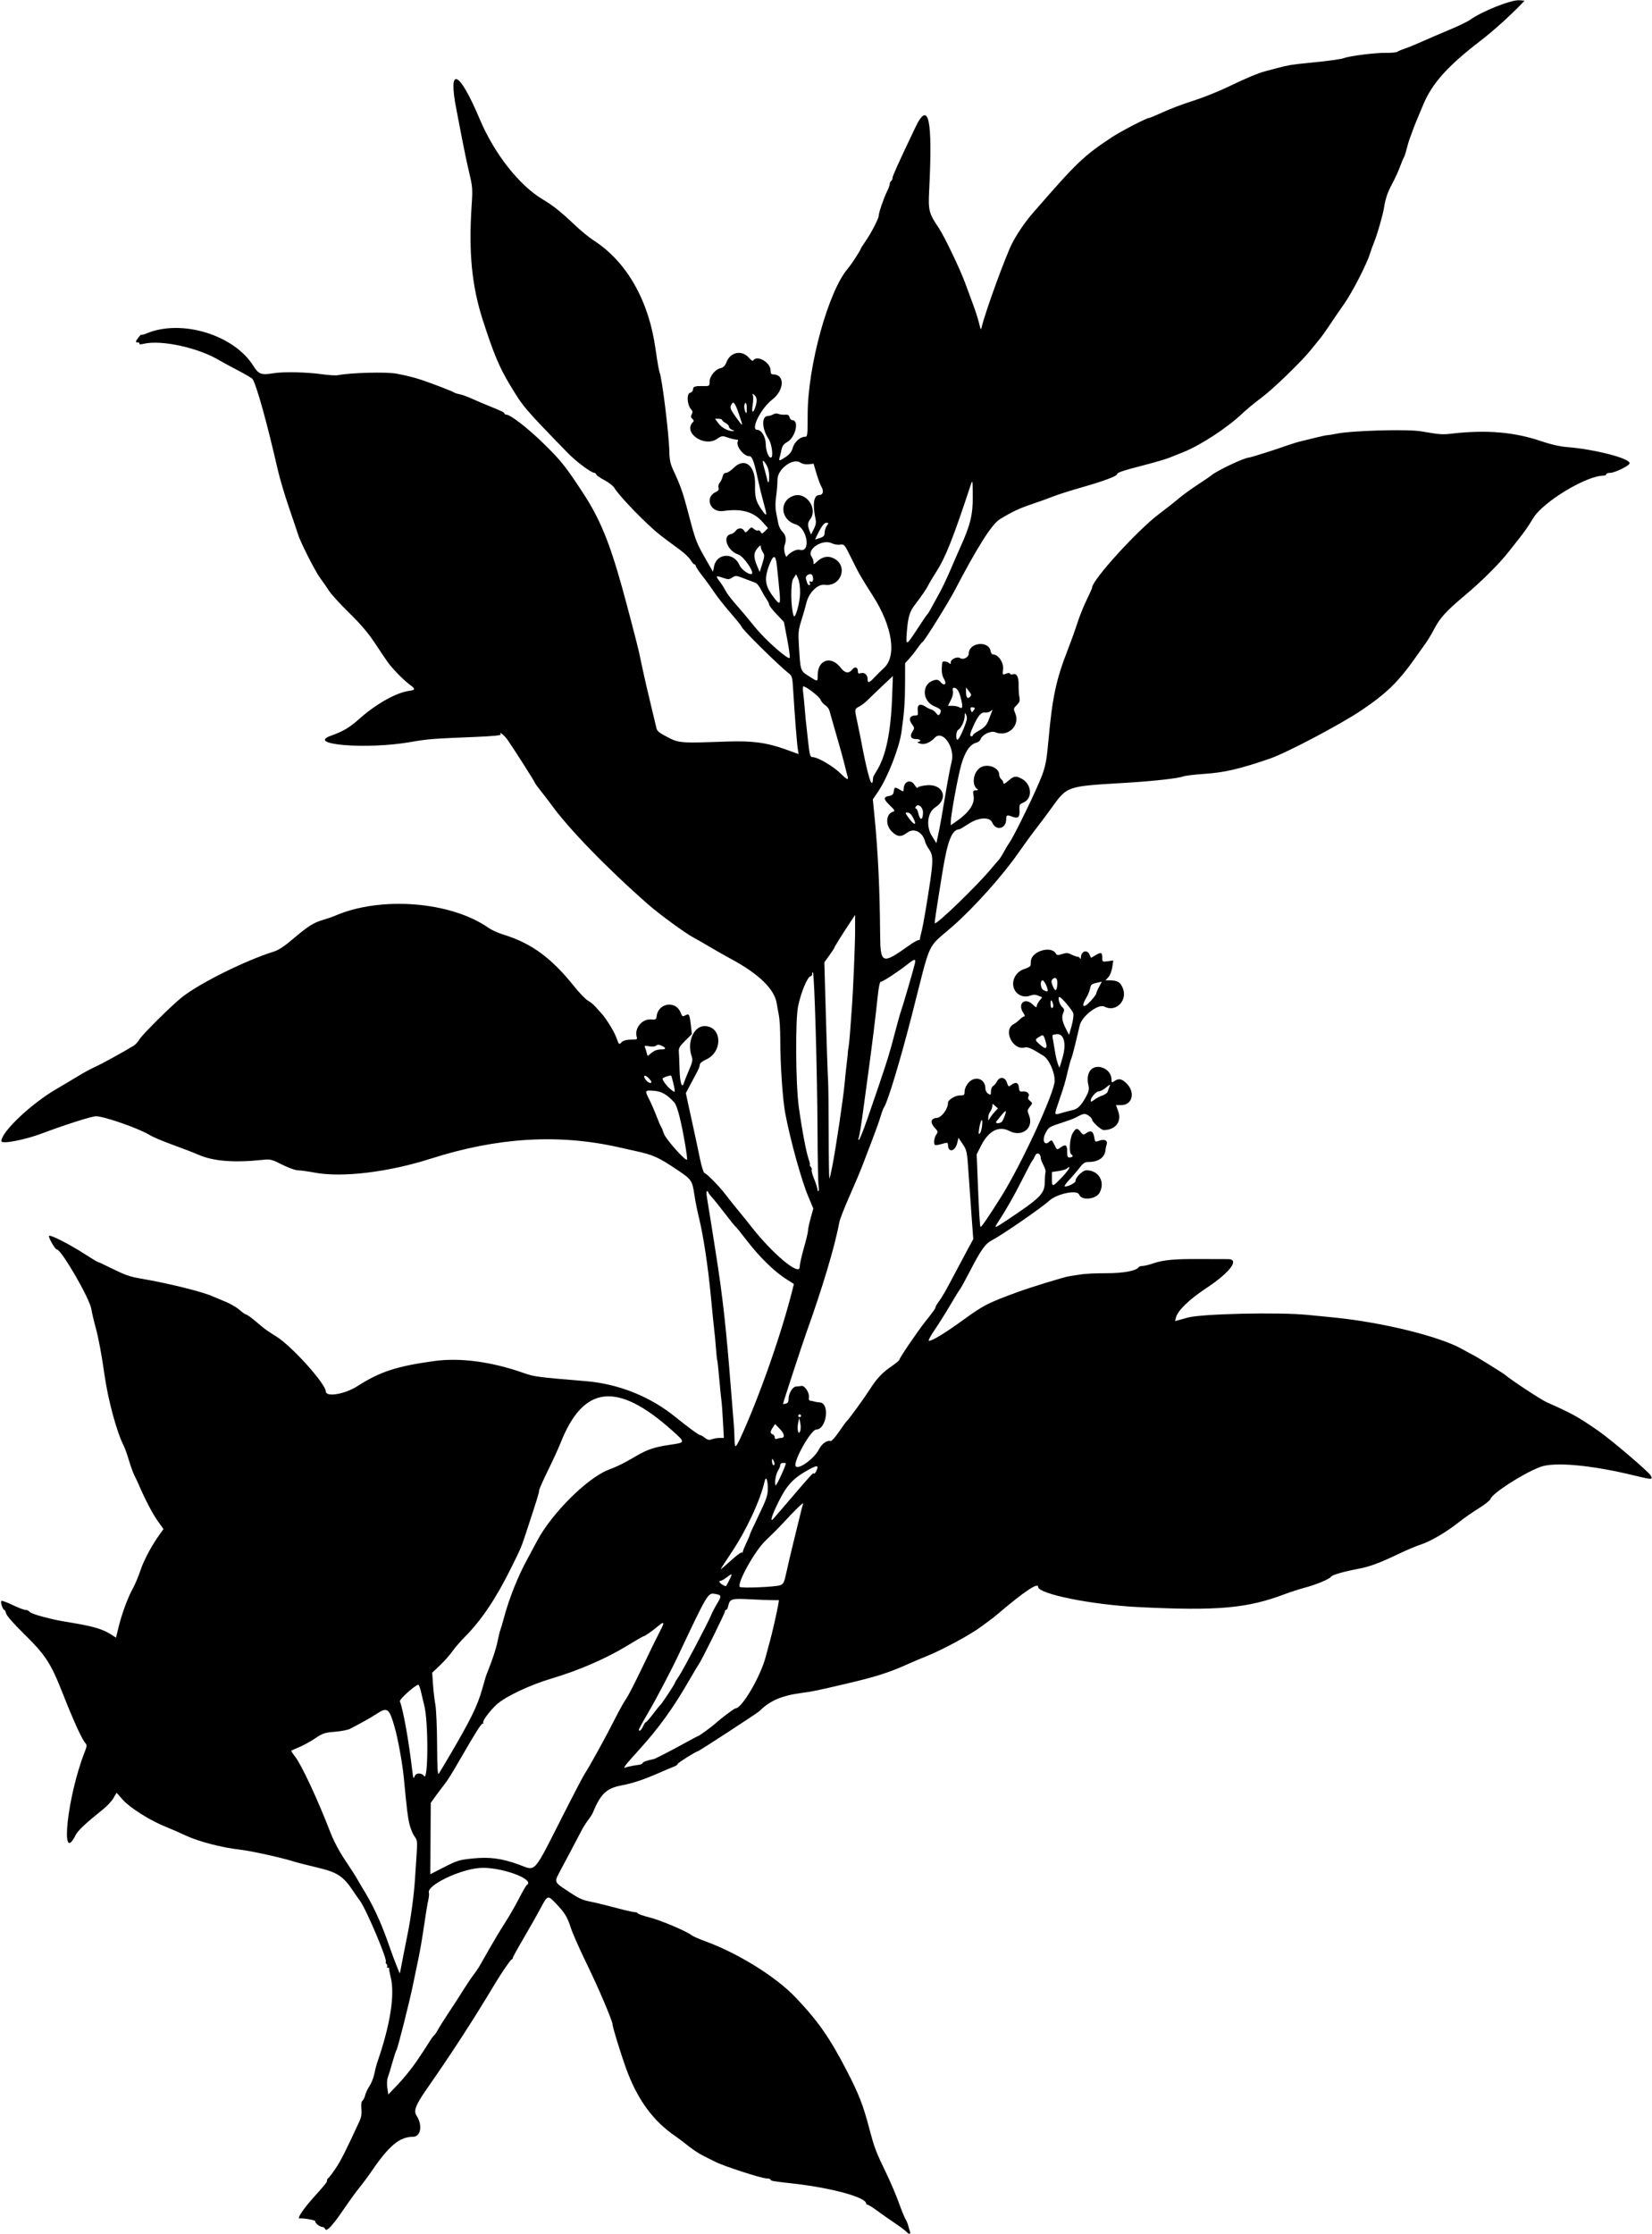 <?xml version="1.0" encoding="UTF-8"?>
<svg version="1.1" viewBox="0 0 1117.5 1510.3" xmlns="http://www.w3.org/2000/svg">
<path d="m613.11 1508.9c-0.651-0.784-4.183-3.434-7.849-5.888-3.666-2.454-9.073-6.242-12.016-8.417-2.943-2.176-5.79-3.956-6.328-3.956-0.538 0-0.978-0.325-0.978-0.721 0-4.397-23.756-10.822-51.094-13.818-11.607-1.272-13.594-1.627-13.594-2.424 0-0.467-1.257-0.85-2.793-0.85-3.23 0-28.745-8.244-34.263-11.071-2.049-1.05-5.887-2.966-8.529-4.258-2.642-1.292-7.071-4.194-9.844-6.448s-6.644-5.185-8.603-6.513c-15.538-10.532-26.193-25.176-33.889-46.574-3.448-9.587-8.955-27.507-8.955-29.139 0-2.412-9.375-24.477-17.285-40.683-4.824-9.883-9.718-20.923-10.876-24.532-2.413-7.523-4.176-10.414-10.152-16.641-5.56-5.794-5.625-5.774-10.433 3.281-2.258 4.254-7.402 13.341-11.431 20.194s-7.324 12.829-7.324 13.281c0 0.452-0.379 0.963-0.843 1.135-0.832 0.308-6.922 9.192-11.196 16.332-14.515 24.247-29.336 47.108-46.139 71.168-7.523 10.772-9.059 14.769-6.926 18.024 4.24 6.471 2.908 14.32-2.43 14.32-9.022 0-16.168 5.963-28.087 23.438-2.286 3.352-5.894 8.203-8.018 10.781-2.124 2.578-6.871 9.117-10.548 14.531-7.649 11.262-11.877 15.776-12.718 13.583-0.294-0.767-1.177-1.395-1.96-1.395-1.739 0-5.263-2.884-4.679-3.829 0.442-0.716-8.507-2.313-10.686-1.907-1.974 0.367 2.36-6.217 8.927-13.566 9.081-10.161 9.678-10.912 9.678-12.169 0-0.652 0.348-1.325 0.773-1.497 0.425-0.172 2.64-3.071 4.922-6.443 3.597-5.315 6.406-10.853 16.074-31.694 1.38-2.975 1.771-5.314 1.448-8.671-0.296-3.08-0.043-4.928 0.767-5.6 0.665-0.551 1.477-2.225 1.805-3.72 0.328-1.494 1.633-4.244 2.9-6.111 1.267-1.867 2.74-5.572 3.273-8.234 0.533-2.662 1.337-5.894 1.787-7.183 9.006-25.829 12.267-46.319 9.284-58.336-0.675-2.72-1.142-5.262-1.037-5.649 0.105-0.387-0.301-0.703-0.903-0.703s-0.816-0.278-0.477-0.617c0.339-0.339 0.147-1.183-0.427-1.875-0.574-0.692-0.807-1.258-0.518-1.258 1.971 0-13.282-36.155-17.599-41.719-0.8-1.031-2.614-3.622-4.029-5.756-7.168-10.806-10.882-13.23-25.543-16.672-5.93-1.392-12.68-3.126-15-3.854-8.579-2.691-28.83-7.154-36.377-8.016-12.293-1.405-27.919-5.45-36.489-9.446-4.332-2.02-10.064-4.533-12.739-5.585-11.451-4.504-25.179-13.12-30.458-19.117l-3.812-4.33-2.072 3.576c-1.14 1.967-4.168 5.264-6.729 7.326-12.709 10.234-17.272 14.535-18.984 17.892-10.682 20.949-5.439-26.795 6.177-56.244 1.563-3.963 1.633-4.81 0.506-6.094-2.414-2.749-8.003-15.004-15.431-33.835-8.123-20.592-11.541-25.78-26.935-40.868-6.118-5.997-10.875-11.454-11.235-12.891-0.344-1.37-0.909-2.491-1.256-2.491-1.016 0-2.826-5.57-1.98-6.093 0.424-0.262 3.855 1.002 7.625 2.808 3.77 1.807 7.663 3.285 8.652 3.285 0.989 0 2.267 0.592 2.839 1.316 0.572 0.724 4.627 2.228 9.01 3.342 9.066 2.305 8.759 2.241 20.31 4.188 14.679 2.474 20.548 4.309 26.667 8.336l2.446 1.61 1.646-6.818c2.185-9.053 6.383-20.468 9.706-26.392 1.481-2.641 3.817-8.195 5.191-12.343 2.308-6.968 7.703-17 13.28-24.695l2.3-3.174-4.08-5.733c-3.432-4.821-8.531-14.641-12.956-24.952-0.553-1.289-1.753-3.82-2.665-5.625s-2.591-6.445-3.731-10.312c-1.139-3.867-2.724-8.297-3.521-9.844-4.604-8.934-10.451-30.414-12.885-47.344-2.166-15.06-4.119-25.469-6.156-32.812-1.073-3.867-2.344-9.352-2.825-12.188-1.262-7.442-20.34-40.312-23.398-40.312-1.159 0-5.93-8.398-5.19-9.138 0.898-0.898 13.747 5.633 23.678 12.034 4.729 3.048 8.842 5.541 9.14 5.541 0.298 0 4.278 1.845 8.844 4.101 9.601 4.743 12.936 5.936 19.918 7.128 19.042 3.249 42.037 8.922 49.125 12.118 1.031 0.465 4.77 2.025 8.307 3.466 3.538 1.441 7.968 4.003 9.844 5.694 1.876 1.691 3.858 3.084 4.405 3.096 0.546 0.012 3.289 1.949 6.094 4.304 7.386 6.202 7.308 6.145 14.475 10.636 10.476 6.566 33.22 31.849 33.385 37.113 0.125 3.981 12.849 1.842 21.327-3.586 15.333-9.816 26.545-13.486 51.896-16.985 17.523-2.419 38.669 0.374 60.287 7.961 7.569 2.656 9.136 2.864 42.476 5.638 22.119 1.84 43.395 10.363 60.517 24.243 8.687 7.042 15.849 12.261 16.826 12.261 0.441 0 1.847 0.822 3.124 1.827 1.815 1.427 2.834 1.633 4.662 0.938 1.287-0.489 3.642-0.889 5.234-0.889h2.894l-0.622-11.484c-0.342-6.316-0.8-12.539-1.018-13.828s-0.872-7.806-1.455-14.483c-0.583-6.676-1.201-12.372-1.374-12.656-0.173-0.285-0.579-4.103-0.903-8.486-0.324-4.383-0.796-9.445-1.051-11.25-0.254-1.805-1.295-12.141-2.313-22.969-1.96-20.855-5.163-41.977-8.246-54.375-1.026-4.125-2.364-10.875-2.974-15-1.405-9.492-1.934-10.262-11.407-16.605-13.182-8.825-16.175-10.168-28.923-12.974-2.836-0.624-7.688-1.706-10.781-2.405-40.731-9.192-82.069-6.704-127.03 7.646-28.922 9.23-60.208 12.996-78.75 9.478-4.383-0.832-9.392-1.52-11.132-1.529-1.805-0.01-6.435-1.663-10.781-3.848-7.144-3.593-7.968-3.794-13.243-3.241-19.631 2.061-33.484 0.923-43.715-3.59-2.769-1.222-10.413-4.168-16.985-6.547s-13.533-5.315-15.469-6.523c-7.142-4.458-30.996-12.831-36.555-12.831-2.888 0-20.508 5.61-36.523 11.628-11.781 4.427-27.472 7.403-27.472 5.21 0-6.295 20.239-25.407 37.5-35.412 4.383-2.54 10.922-6.431 14.531-8.645 3.609-2.215 8.747-4.993 11.417-6.175 4.238-1.875 20.472-10.803 26.208-14.412 1.1-0.692 2.724-2.485 3.61-3.983 2.072-3.507 22.084-23.346 29.084-28.833 12.17-9.538 42.768-24.709 61.869-30.676 3.252-1.016 7.271-3.66 13.125-8.637 10.175-8.65 13.759-10.915 20.31-12.836 2.751-0.807 6.268-2.019 7.815-2.693 30.961-13.495 78.499-9.797 104.06 8.095 2.062 1.444 6.551 3.484 9.974 4.533 18.968 5.817 32.421 15.639 47.943 35.003 3.642 4.544 7.828 8.885 9.301 9.647 1.474 0.762 3.827 2.693 5.231 4.291 1.403 1.598 3.052 3.423 3.664 4.055 2.922 3.018 8.608 12.068 10.122 16.109 2.113 5.638 1.972 5.501 3.787 3.685 1.351-1.351 3.922-1.871 9.131-1.844 1.161 6e-3 1.496-0.489 1.123-1.662-1.837-5.787 3.589-12.439 9.712-11.906 3.135 0.273 3.475 0.071 3.74-2.223 1.02-8.831 12.742-10.776 16.1-2.671 1.323 3.194 1.347 3.206 3.733 1.929 2.118-1.133 2.509-0.284 3.369 7.317l0.632 5.586-4.527 4.463c-3.706 3.654-4.486 4.989-4.299 7.368 0.125 1.598 0.343 7.02 0.483 12.049 0.256 9.185 1.65 13.394 2.979 8.998 0.367-1.212 1.915-5.084 3.441-8.605 2.369-5.467 2.627-6.822 1.77-9.28-3.294-9.449 1.336-20.412 8.62-20.412 11.968 0 12.746 17.47 1.009 22.662-2.45 1.084-4.089 2.437-4.116 3.397-0.025 0.878-0.763 2.932-1.641 4.564-0.878 1.632-2.993 5.599-4.701 8.816l-3.106 5.849 1.42 6.653c0.781 3.659 2.494 11.505 3.808 17.434 1.313 5.93 3.248 15 4.299 20.156 1.051 5.156 2.423 9.545 3.048 9.754 1.777 0.592 9.981 8.961 14.195 14.48 2.099 2.749 5.926 7.55 8.504 10.667 2.578 3.118 6.586 8.092 8.906 11.055 14.546 18.573 32.806 33.821 32.818 27.403 3e-3 -1.676 1.269-7.426 2.812-12.777 1.544-5.352 2.807-10.634 2.807-11.739 0-1.105 0.813-4.941 1.807-8.524l1.807-6.516-3.555-8.464c-4.544-10.817-12.049-37.983-15.419-55.808-1.778-9.405-3.389-33.093-3.389-49.834 0-6.544-0.412-13.934-0.916-16.422-0.504-2.489-1.141-6.032-1.417-7.873-1.477-9.861-11.821-19.995-30.987-30.359-4.619-2.498-11.352-6.314-14.961-8.48-3.609-2.166-8.47-4.95-10.802-6.188-5.169-2.743-22.706-15.56-29.887-21.842-27.651-24.193-54.155-51.453-65.902-67.784-1.188-1.651-4.163-5.521-6.612-8.601-2.449-3.079-4.453-5.831-4.453-6.114 0-0.582-14.561-23.457-18.513-29.084-2.183-3.108-6.296-6.334-4.622-3.625 0.352 0.569-5.853 1.171-16.51 1.602-29.983 1.212-32.793 1.433-44.73 3.518-29.193 5.099-70.875 1.782-53.716-4.275 7.999-2.823 12.801-5.628 18.648-10.888 11.566-10.408 25.424-18.264 34.324-19.457 4.439-0.595 4.444-1.22 0.042-4.509-4.071-3.042-11.644-10.829-14.601-15.015-1.122-1.588-4.948-7.283-8.503-12.656-4.576-6.916-9.683-12.917-17.488-20.55-6.064-5.93-12.225-12.68-13.693-15s-4.105-6.117-5.86-8.438c-3.249-4.293-13.475-24.416-15.007-29.531-0.463-1.547-3.197-9.636-6.075-17.977-2.878-8.34-6.325-19.942-7.661-25.781-7.217-31.55-14.378-57.327-17.05-61.367-0.386-0.585-4.921-3.263-10.078-5.952-5.156-2.689-10.641-5.656-12.188-6.593-14.158-8.576-39.271-14.112-51.322-11.313-2.052 0.477-3.294 0.467-2.991-0.022 0.285-0.46-0.14-0.837-0.944-0.837-1.918 0-1.844-0.624 0.413-3.494 1.031-1.311 1.875-2.11 1.875-1.776s1.582-0.056 3.516-0.868c23.652-9.926 59.382 1.028 72.408 22.197 3.297 5.359 5.282 6.062 13.361 4.736 6.946-1.14 22.424-0.804 33.377 0.725 4.3 0.6 8.941 0.863 10.312 0.583 8.294-1.689 32.694-2.341 39.526-1.056 6.691 1.258 11.856 2.545 16.875 4.204 7.066 2.335 20.886 7.662 22.031 8.492 0.516 0.373 2.245 0.926 3.844 1.228s5.184 1.586 7.969 2.853c2.784 1.267 7.804 3.412 11.156 4.766 9.491 3.836 11.25 4.688 11.25 5.449 0 0.39 0.532 0.709 1.182 0.709 2.909 0 15.285 9.67 26.254 20.513 11.01 10.883 14.149 14.847 25.627 32.359 11.343 17.306 17.877 33.071 26.46 63.846 3.369 12.082 10.379 38.867 11.409 43.594 0.393 1.805 1.614 7.5 2.713 12.656 1.099 5.156 3.492 15.492 5.318 22.969 1.826 7.477 3.55 14.706 3.832 16.066 0.402 1.939 2.023 3.25 7.521 6.078 7.868 4.048 8.558 4.099 40.153 2.971 17.048-0.608 26.95 0.705 39.529 5.243l8.967 3.235-0.542-3.438c-0.618-3.92-2.098-22.693-3.041-38.56-0.602-10.122-0.781-10.858-3.088-12.644-7.008-5.425-31.981-30.107-31.981-31.607 0-0.381-3.404-4.615-7.564-9.409-4.16-4.794-9.083-11.037-10.94-13.873-1.857-2.836-5.414-7.747-7.904-10.914s-4.529-6.226-4.529-6.797c0-0.571-0.398-1.039-0.884-1.039-0.486 0-1.647-1.304-2.578-2.897-0.931-1.593-4.225-4.75-7.319-7.013-12.472-9.127-14.121-10.408-18.622-14.464-10.056-9.062-22.956-22.807-25.669-27.349-0.823-1.378-3.794-3.698-6.603-5.156-2.809-1.458-5.313-3.178-5.566-3.823-0.253-0.645-0.828-1.172-1.278-1.172-2.199 0-12.34-7.562-18.101-13.497-29.784-30.682-30.016-30.955-39.089-46.035-7.155-11.892-10.767-20.482-18.109-43.067-7.687-23.648-9.91-46.339-7.722-78.808 0.7-10.384 0.569-12.044-1.696-21.562-1.35-5.672-3.493-15.797-4.762-22.5-1.269-6.703-3.018-15.773-3.886-20.156-5.931-29.956 1.718-26.804 15.777 6.501 9.842 23.316 26.606 44.684 42.514 54.19 7.205 4.305 12.248 8.319 21.562 17.161 4.125 3.916 9.82 8.603 12.656 10.416 22.634 14.468 37.595 40.645 42.219 73.867 1.045 7.506 2.267 14.523 2.716 15.595 1.691 4.036 6.331 41.617 6.578 53.283 0.128 6.032 0.671 8.517 2.905 13.297 4.608 9.855 6.415 15.007 9.778 27.873 5.234 20.02 5.331 20.271 13.116 33.845l3.726 6.496 0.741-3.683c1.837-9.123 13.535-9.612 17.25-0.722 1.257 3.009 7.076 7.028 8.342 5.761 1.516-1.516-5.763-11.891-9.122-13.001-7.614-2.518-11.23-12.663-4.944-13.874 1.007-0.194 2.387-1.146 3.066-2.116 1.551-2.215 4.496-2.278 5.709-0.122 0.854 1.518 1.075 1.478 2.952-0.53 1.904-2.036 2.135-2.074 3.752-0.611 0.947 0.857 2.145 1.298 2.662 0.979 0.516-0.319 1.33 0.118 1.808 0.972 0.784 1.401 1.07 1.351 2.933-0.512l2.065-2.065-3.579-4.049c-6.243-7.063-14.226-9.298-26.834-7.515-8.682 1.228-12.675-9.299-4.875-12.853 1.738-0.792 2.224-1.562 1.809-2.868-0.313-0.987 0.044-2.489 0.798-3.359 0.751-0.865 1.641-2.734 1.977-4.152 0.4-1.682 1.226-2.578 2.376-2.578 0.97 0 3.24-1.477 5.045-3.281 7.527-7.527 14.848-1.786 14.537 11.398-0.208 8.815 0.613 11.586 5.345 18.038 2.799 3.816 2.88 2.685 0.43-5.998-1.018-3.609-2.482-9.516-3.252-13.125-3.2-14.989-4.366-18.281-6.475-18.281-3.948 0-9.412-7.358-7.619-10.259 0.35-0.566-0.166-0.991-1.2-0.991-0.997 0-3.559-0.616-5.693-1.369-3.709-1.309-4.031-1.267-7.28 0.938-8.722 5.919-23.3-4.344-16.223-11.42 0.678-0.678 0.54-1.34-0.449-2.161-1.091-0.906-1.193-1.619-0.434-3.038 0.758-1.417 0.644-2.24-0.484-3.486-2.623-2.898-3.087-10.402-0.683-11.031 1.105-0.289 2.01-1.275 2.01-2.191 0-2.072 1.167-2.484 6.797-2.401 4.391 0.065 4.453 0.024 4.453-2.909-4e-5 -3.713 3.768-8.393 7.402-9.191 1.986-0.436 3.026-1.508 4.087-4.208 2.688-6.843 10.539-8.248 15.191-2.72 1.261 1.499 2.526 2.277 2.849 1.754 2.489-4.028 11.721 1.253 11.721 6.705 0 1.957 0.456 2.667 1.712 2.667 8.058 0 7.702 10.61-0.572 17.036-7.802 6.059-14.949 20.464-10.154 20.464 2.875 0 5.683 4.698 5.771 9.659 0.081 4.534 1.82 9.091 3.468 9.091 1.838 0 0.644-9.392-1.618-12.726-4.585-6.757-4.797-15.399-0.378-15.399 0.988 0 2.578-0.488 3.534-1.085 1.024-0.639 2.464-0.777 3.503-0.334 0.971 0.413 2.955 0.656 4.41 0.539 1.992-0.16 2.772 0.27 3.156 1.74 0.281 1.074 1.103 1.953 1.828 1.953 4.893 0 2.251 11.595-3.368 14.784-2.794 1.586-3.467 2.656-4.261 6.779-0.214 1.114-0.647 2.835-0.961 3.825-0.766 2.413 0.183 2.269 4.424-0.67 2.48-1.719 3.857-3.557 4.527-6.047 1.026-3.809 5.019-7.421 8.205-7.421 1.755 0 1.843-0.719 1.859-15.071 0.035-32.874 14.08-83.679 27.323-98.835 1.994-2.282 8.53-12.288 8.53-13.059 0-0.305 1.447-2.613 3.216-5.13 3.753-5.34 8.971-15.395 8.971-17.288 0-1.995 3.359-11.843 5.552-16.275 1.072-2.167 1.948-4.567 1.948-5.335 0-0.768 0.422-1.657 0.938-1.976 0.516-0.319 0.938-1.266 0.938-2.106 0-1.261 3.857-9.787 15.334-33.896 9.076-19.065 11.924-6.202 9.433 42.601-0.677 13.269-0.133 15.386 6.455 25.094 3.698 5.45 14.496 27.961 17.892 37.301 1.763 4.85 4.319 11.771 5.679 15.381 1.36 3.609 3.035 8.883 3.721 11.719 1.181 4.88 1.283 5.005 1.895 2.344 2.213-9.619 16.127-47.796 20.532-56.336 3.232-6.266 8.729-14.358 13.439-19.783 30.373-34.988 34.684-39.125 54.213-52.029 5.923-3.914 23.375-12.929 25.052-12.941 0.373-0.003 2.904-1.01 5.625-2.238 9.297-4.196 15.262-6.481 26.14-10.013 5.984-1.943 16.109-6.068 22.5-9.167 10.704-5.191 19.717-8.964 23.967-10.034 0.943-0.237 4.761-1.252 8.484-2.255 6.991-1.883 9.886-2.373 19.481-3.295 14.103-1.355 23.465-2.613 25.657-3.446 3.907-1.485 21.427-3.657 28.355-3.514 3.546 0.073 6.977-0.255 7.624-0.728 0.647-0.473 2.864-1.413 4.926-2.088 2.062-0.675 7.336-2.829 11.719-4.787s12.82-5.587 18.75-8.064c5.93-2.477 12.047-5.418 13.594-6.534 8.183-5.907 28.149-13.835 33.637-13.358l3.433 0.299-2.255 2.344c-7.757 8.062-19.223 18.375-27.315 24.568-22.248 17.028-32.871 28.827-38.919 43.226-5.749 13.688-6.204 14.813-7.472 18.455-0.628 1.805-1.482 4.125-1.898 5.156s-1.282 3.984-1.926 6.562c-0.643 2.578-1.47 5.109-1.837 5.625-0.367 0.516-1.57 3.386-2.673 6.38-1.103 2.993-3.453 8.122-5.221 11.398-3.115 5.77-4.621 10.127-5.521 15.973-0.772 5.018-4.164 16.958-6.558 23.084-1.285 3.288-2.642 7.033-3.016 8.322-1.896 6.54-11.812 25.88-17.241 33.626-3.385 4.83-8.005 11.58-10.264 15s-5.213 7.526-6.562 9.124c-1.349 1.599-3.917 4.763-5.706 7.031-6.042 7.663-25.759 26.764-33.615 32.565-4.293 3.17-10.124 7.976-12.959 10.682-9.918 9.466-28.274 21.488-39.825 26.084-2.77 1.102-7.041 2.806-9.49 3.786-2.449 0.98-10.254 3.268-17.344 5.084-13.853 3.548-18.047 4.961-18.047 6.079 0 1.267-9.007 4.625-23.636 8.812-7.883 2.256-16.653 5.04-19.489 6.186-2.836 1.146-9.436 3.526-14.666 5.29-8.633 2.91-13.066 5.002-21.475 10.133-5.422 3.308-15.136 18.622-30.601 48.243-4.246 8.134-20.47 34.162-21.581 34.623-0.419 0.174-1.982 2.072-3.473 4.219s-4.001 5.331-5.577 7.078l-2.866 3.175-0.033 13.7c-0.03 12.328-0.602 20.038-2.445 32.919-1.555 10.87-9.395 30.798-15.86 40.312l-3.504 5.156 1.086 10.906c2.379 23.894 3.639 50.052 3.847 79.856 0.144 20.673 1.208 21.109 19.567 8.014 2.791-1.991 5.639-3.62 6.328-3.62 0.69 0 1.179-0.316 1.088-0.703-0.091-0.387 0.307-2.391 0.886-4.453 0.578-2.062 1.884-8.812 2.901-15 5.541-33.688 5.683-36.551 2.074-41.62-1.001-1.406-2.086-3.585-2.41-4.843-1.696-6.578-7.563-9.503-12.108-6.037-4.139 3.157-6.695 2.952-10.49-0.843-4.376-4.376-3.931-11.792 0.797-13.293 1.631-0.518 1.412-0.977-2.068-4.32-4.356-4.185-4.459-5.698-0.436-6.387 2.045-0.35 2.821-1.062 3.064-2.812 0.455-3.274 0.773-3.398 3.922-1.538 2.672 1.579 2.784 1.576 2.784-0.075 0-5.405 4.772-7.335 7.41-2.997 0.967 1.589 1.92 2.402 2.119 1.805 0.199-0.596 2.952-1.319 6.117-1.606 11.133-1.01 15.008 9.03 5.766 14.938-5.263 3.364-6.402 12.754-2.339 19.282l3.09 4.964 1.555-7.308c0.855-4.019 2.831-15.113 4.39-24.652 1.559-9.539 3.495-19.793 4.302-22.786 2.672-9.916-6.045-22.413-11.46-16.429-2.486 2.747-6.338 4.527-8.779 4.056-2.351-0.453-3.715-1.403-2.014-1.403 0.602 0 1.094-0.422 1.094-0.938s-1.279-0.938-2.842-0.938c-3.514 0-4.452-2.026-2.393-5.168 1.449-2.211 1.421-2.495-0.513-5.11-2.343-3.17-1.291-5.66 2.393-5.66 1.779 0 1.992-0.419 1.659-3.272-0.478-4.094 1.558-5.158 5.219-2.727 1.414 0.939 3.203 1.807 3.976 1.929 0.773 0.122 2.173 1.171 3.112 2.33 1.418 1.751 1.852 1.878 2.565 0.752 1.541-2.436 0.95-3.301-3.566-5.217-8.722-3.7-8.761-15.528-0.059-17.712 1.875-0.471 2.915-0.155 4.117 1.249 2.661 3.108 4.536 1.505 2.393-2.046-1.537-2.547-1.887-5.912-1.159-11.145 0.155-1.112 3.358-0.818 4.598 0.422 0.875 0.875 1.125 0.766 1.125-0.489 0-2.172 4.334-4.131 6.34-2.865 2.161 1.363 5.83-0.543 5.84-3.034 0.028-7.69 13.745-9.078 14.838-1.502 0.165 1.142 0.935 2.077 1.713 2.077 3.432 0 7.154 5.482 6.665 9.819-0.461 4.091-0.455 4.101 1.973 3.178 1.62-0.616 2.541-0.61 2.75 0.017 0.173 0.519 0.925 0.709 1.672 0.422 2.705-1.038 4.242 1.612 4.121 7.106-0.063 2.881 0.172 6.585 0.522 8.23 0.522 2.451 0.205 3.424-1.759 5.387-2.289 2.289-2.335 2.541-1.036 5.651 3.464 8.291-4.978 16.278-13.483 12.755-3.007-1.246-8.91 1.611-10.029 4.855-0.311 0.901-1.541 1.883-2.734 2.183-4.346 1.091-7.75 6.034-10.281 14.929-2.292 8.055-7.078 34.16-7.102 38.736l-0.011 2.173 3.047-2.086c9.286-6.357 13.356-12.201 12.408-17.814-0.573-3.391-0.455-3.666 1.573-3.679 1.349-8e-3 1.764-0.287 1.079-0.722-3.93-2.499-3.176-10.722 1.308-14.249 4.66-3.666 13.399-0.722 13.399 4.513 0 0.993 0.633 2.33 1.406 2.972 0.773 0.642 1.406 1.792 1.406 2.556 0 0.94 1.072 0.448 3.314-1.521 3.741-3.285 5.011-3.501 8.863-1.509 7.157 3.701 7.85 13.553 1.149 16.328-2.437 1.009-2.662 1.489-2.452 5.212 0.261 4.628-0.966 5.696-4.849 4.22-3.613-1.374-4.149-1.149-4.149 1.738 0 6.521-6.808 8.173-9.418 2.285-1.827-4.123-9.267-3.675-16.278 0.98-2.867 1.904-5.536 3.472-5.93 3.486-5.067 0.178-8.017 7.635-11.49 29.037-4.279 26.371-5.457 34.233-5.175 34.518 1.165 1.176 29.167-25.936 38.555-37.331 1.487-1.805 3.479-4.125 4.427-5.156 0.948-1.031 2.526-3.433 3.508-5.336 0.982-1.904 2.878-5.068 4.215-7.031 3.667-5.388 18.652-36.371 21.916-45.313 2.351-6.442 3.122-10.671 4.26-23.374 2.614-29.169 5.141-41.02 13.102-61.446 2.211-5.672 5.16-13.882 6.555-18.244s4.188-11.303 6.208-15.424c2.02-4.121 3.672-7.824 3.672-8.23 0-5.183 30.875-39.108 45.469-49.961 4.125-3.068 9.82-7.554 12.656-9.97 2.836-2.416 8.742-6.726 13.125-9.578 4.383-2.852 8.608-5.741 9.39-6.421 3.538-3.074 22.427-12.016 25.38-12.016 1.102 0 18.762-5.595 26.635-8.438 2.578-0.931 6.586-2.136 8.906-2.677 2.32-0.541 6.961-1.672 10.312-2.513 3.352-0.841 6.727-1.541 7.5-1.554 0.773-0.014 3.25-0.413 5.504-0.888 10.45-2.201 48.315-3.288 57.833-1.659 12.743 2.18 14.083 2.28 20.569 1.533 23.552-2.713 42.541-1.077 60.98 5.253 5.999 2.059 12.125 3.447 16.875 3.821 19.181 1.512 43.403 7.845 42.421 11.091-0.528 1.744-10.026 6.344-13.101 6.344-1.454 0-2.644 0.422-2.644 0.938 0 0.516-0.789 0.938-1.753 0.938-11.764 0-41.178 17.806-47.802 28.937-3.123 5.249-5.697 8.937-10.228 14.656-0.408 0.516-3.24 4.102-6.292 7.969-6.597 8.359-18.374 20.051-30.019 29.802-11.972 10.025-16.415 14.88-20.108 21.97-1.778 3.414-4.4 7.822-5.827 9.796-1.427 1.974-4.373 6.12-6.547 9.213-11.879 16.903-19.789 24.677-36.845 36.211-14.153 9.571-50.971 28.981-62.392 32.892-19.96 6.836-30.492 9.296-43.55 10.171-6.679 0.448-13.218 1.215-14.531 1.705-3.646 1.362-19.917 3.204-38.012 4.305-42.548 2.588-40.305 1.791-52.519 18.667-2.568 3.547-7.002 9.454-9.853 13.125-2.852 3.671-8.112 10.894-11.69 16.05-10.381 14.963-29.987 36.829-44.063 49.143-18.071 15.809-14.289 7.631-27.567 59.607-7.876 30.832-16.613 59.749-19.012 62.926-0.437 0.578-1.462 3.32-2.279 6.094-0.817 2.773-3.274 9.683-5.46 15.355-2.186 5.672-5.168 13.477-6.625 17.344-1.457 3.867-5.471 13.388-8.92 21.158-3.449 7.77-6.569 15.785-6.934 17.812-2.79 15.49-11.543 44.754-22.415 74.936-2.492 6.919-15.631 47.017-15.631 47.704 0 0.221 0.844 0.181 1.875-0.089 1.346-0.352 1.875-1.279 1.875-3.283 0-3.745 2.76-8.221 5.124-8.31 1.049-0.04 2.672-0.217 3.607-0.394 2.157-0.41 5.543 4.799 5.026 7.732-0.205 1.16 0.097 2.158 0.67 2.217 1.137 0.118 2.399 0.388 3.854 0.825 0.516 0.155 1.766 0.325 2.779 0.377 7.014 0.364 4.71 18.203-2.37 18.347-3.727 0.076-16.173 22.547-13.802 24.919 2.207 2.207 12.596-5.463 15.665-11.567 1.919-3.817 5.537-6.343 7.938-5.543 0.561 0.187 3.075-2.647 5.587-6.297 2.512-3.651 4.836-6.848 5.166-7.106 1.283-1.004 11.387-14.878 15.563-21.368 5.108-7.94 8.559-11.581 15.291-16.132 2.67-1.805 4.865-3.691 4.878-4.192 0.03-1.127 12-18.746 17.252-25.394 6.165-7.804 7.147-9.183 7.147-10.042 0-0.445 1.001-2.152 2.225-3.794 2.374-3.184 4.743-7.355 11.813-20.797 2.441-4.641 6.029-11.365 7.974-14.943l3.536-6.506-1.046-14.119c-0.575-7.766-1.527-21.245-2.114-29.955-1.034-15.34-1.158-15.97-3.965-20.128l-2.897-4.293-0.829 3.507c-1.38 5.834-6.199 6.799-6.245 1.25-0.011-1.366-0.477-1.618-2.124-1.149-6.852 1.951-7.266 1.895-7.266-0.994 0-1.497 0.638-3.632 1.417-4.745 1.308-1.868 1.233-2.222-0.979-4.609-3.371-3.638-2.775-6.363 1.471-6.72 3.212-0.27 7.503-6.127 7.474-10.2-0.015-1.99 4.847-4.99 8.087-4.99 2.862 0 3.155-0.254 3.155-2.741 0-1.581 1.027-3.961 2.427-5.625 4.458-5.298 11.635-3.039 11.635 3.661 0 1.363 0.8 2.878 1.875 3.549 1.716 1.072 1.875 0.936 1.875-1.603 0-1.548 0.652-3.139 1.475-3.599 0.811-0.454 1.984-1.846 2.606-3.094 1.75-3.51 5.502-3.074 6.749 0.784 0.917 2.836 1.115 2.954 2.812 1.67 3.106-2.349 4.955-1.786 5.282 1.606 0.249 2.581 0.625 3.001 2.459 2.744 2.883-0.403 5.097 1.463 4.02 3.388-0.576 1.03-0.271 1.916 1.02 2.961 1.828 1.48 1.827 1.51-0.096 3.955-1.774 2.256-1.827 2.728-0.624 5.607 3.628 8.683-4.545 15.282-13.313 10.748-7.155-3.7-14.004-0.059-19.193 10.205l-2.845 5.628 0.672 16.875c0.851 21.367 1.472 31.715 1.932 32.175 0.46 0.46 5.459-6.835 13.962-20.376 13.672-21.774 36.207-70.56 36.207-78.385 0-6.069-3.823-14.53-7.659-16.952-7.924-5.002-10.459-6.12-12.635-5.574-8.273 2.076-14.822-12.069-7.346-15.865 1.041-0.528 2.834-1.91 3.984-3.07 1.151-1.16 2.538-2.109 3.083-2.109 0.555 0 0.349-0.916-0.469-2.084-4.516-6.448 0.85-11.289 6.381-5.757 1.726 1.726 2.472 2.047 2.472 1.064 0-0.774 0.836-2.471 1.859-3.771l1.859-2.363-2.624-1.087c-1.921-0.796-3.341-0.814-5.303-0.068-3.623 1.378-7.56 0.362-9.842-2.538-4.136-5.258-1.081-13.39 5.81-15.465 2.212-0.666 4.064-1.739 4.116-2.383 0.052-0.645 0.157-1.999 0.234-3.01 0.507-6.63 13.766-10.564 16.876-5.006 0.69 1.232 1.329 1.282 4.221 0.327 2.833-0.935 3.908-0.875 6.37 0.352 1.629 0.813 3.494 1.477 4.146 1.477s1.397 0.527 1.657 1.172c0.26 0.645 0.506 0.307 0.547-0.75 0.163-4.221 4.176-5.546 5.826-1.923l1.025 2.249 3.214-1.896c3.66-2.16 4.384-1.833 4.384 1.976 0 2.608 0.13 2.685 3.721 2.203l3.721-0.499-0.676 4.594c-0.38 2.583-1.533 5.517-2.635 6.703l-1.958 2.109 2.742 0.013c5.22 0.024 7.124 1.085 8.844 4.928 3.775 8.432-4.425 17.031-12.248 12.845-4.064-2.175-15.229 6.278-16.755 12.684-0.614 2.578-1.967 8.273-3.007 12.656-1.04 4.383-2.262 8.812-2.716 9.844-0.454 1.031-1.514 4.828-2.355 8.438-1.811 7.768-2.346 9.577-6.071 20.526-3.325 9.773-3.471 9.313 2.413 7.603 2.55-0.741 5.768-1.573 7.149-1.849 3.273-0.652 6.024-3.557 9.274-9.793 1.505-2.887 1.792-4.5 1.221-6.85-2.103-8.658 2.358-14.335 9.43-12.001 3.635 1.2 6.156 4.466 6.156 7.978 0 2.33 0.066 2.355 2.298 0.893 2.779-1.821 5.012-1.232 8.245 2.176 5.673 5.98 3.387 14.286-3.932 14.286h-3.566l1.494 4.155c2.541 7.066-1.827 12.678-9.897 12.715-1.601 7e-3 -7.767-5.562-7.767-7.015 0-0.661-1.106-1.926-2.459-2.812-2.54-1.664-3.188-1.548-9.26 1.67-1.031 0.547-5.43 2.141-9.775 3.543-7.482 2.415-8.011 2.765-9.994 6.631-2.546 4.963-0.855 8.926 2.51 5.88 1.54-1.393 1.766-1.28 3.248 1.633 2.1 4.127 1.867 4.004 4.315 2.289 3.554-2.49 4.54-1.913 4.54 2.659 0 3.583 0.26 4.141 1.875 4.019 2.013-0.152 2.46-1.145 0.938-2.086-1.726-1.067-1.081-11.003 0.927-14.297 2.217-3.636 3.061-3.763 5.381-0.814 1.556 1.977 1.96 2.085 3.529 0.938 3.203-2.342 4.945-1.614 5.614 2.349 0.597 3.534 0.695 3.615 3.225 2.659 3.677-1.388 6.093-0.293 5.249 2.38-0.364 1.154-0.74 2.942-0.835 3.973-0.456 4.958-4.775 7.969-11.433 7.969-2.499 0-3.624 0.733-6.114 3.984-1.678 2.191-4.746 5.769-6.817 7.949s-3.521 4.209-3.222 4.508c0.857 0.857 7.309-2.157 7.309-3.415 0-2.681 4.786-7.402 7.504-7.402 8.138 0 12.7 7.657 8.919 14.968-2.448 4.734-12.29 5.763-13.942 1.457-1.333-3.474-15.116-0.585-20.368 4.269-4.933 4.559-32.073 23.263-38.694 26.667-4.405 2.265-7.39 6.465-14.793 20.815-3.133 6.074-6.223 11.676-6.866 12.449s-3.545 5.485-6.449 10.469c-2.904 4.985-7.616 12.473-10.47 16.641s-4.651 7.577-3.992 7.577c2.407 0 10.862-5.171 23.81-14.563 13.17-9.552 16.245-11.109 36.904-18.676 7.781-2.85 30.746-9.9 33.75-10.361 1.805-0.277 5.602-0.875 8.438-1.33 2.836-0.455 10.456-0.808 16.934-0.784 11.503 0.042 20.513-1.614 22.016-4.046 0.294-0.476 1.499-0.866 2.677-0.866 1.178 0 4.423-0.784 7.21-1.742 6.892-2.369 14.675-3.078 32.318-2.945 8.216 0.062 16.322 0.086 18.013 0.054 8.504-0.161 1.972 8.759-14.326 19.563-11.872 7.87-19.452 15.217-20.658 20.024l-0.585 2.33 8.746-2.406c9.33-2.567 61.416-3.721 80.934-1.794 4.125 0.407 11.93 1.176 17.344 1.708 33.053 3.25 72.106 12.847 87.288 21.45 3.647 2.066 6.749 3.757 6.894 3.757 0.628 0 20.808 12.479 22.206 13.732 3.42 3.065 24.187 16.722 27.987 18.405 17.175 7.606 20.826 9.623 34.688 19.161 8.594 5.914 34.311 27.809 35.691 30.387 1.567 2.928 1.043 2.924-11.41-0.094-28.953-7.014-53.738-9.26-63.24-5.73-11.364 4.221-32.469 17.769-33.694 21.628-0.317 1-3.823 3.808-7.79 6.242-3.967 2.433-9.955 6.598-13.307 9.254-8.682 6.881-19.244 13.127-25.786 15.249-3.096 1.004-9.635 3.741-14.531 6.083-13.777 6.588-20.342 9.017-28.537 10.556-9.653 1.813-17.169 4.002-17.921 5.218-0.962 1.556-9.876 5.298-17.473 7.333-3.897 1.044-9.986 2.998-13.529 4.341-25.646 9.72-45.435 11.504-98.786 8.905-32.107-1.564-68.438-8.886-68.438-13.792 0-3.002-9.678 3.481-26.25 17.585-1.805 1.536-3.703 3.098-4.219 3.472-0.516 0.373-4.102 3.033-7.969 5.91-7.512 5.588-26.394 15.785-37.087 20.027-3.579 1.42-8.828 3.634-11.663 4.92-13.125 5.951-22.295 8.908-41.719 13.452-21.723 5.082-23.329 5.414-31.406 6.492-13.08 1.746-21.249 5.289-28.125 12.2-1.316 1.322-41.018 27.19-41.732 27.19-1.113 0-13.58 7.842-13.58 8.542 0 0.484-1.16 1.314-2.578 1.845-1.418 0.531-5.32 2.17-8.672 3.643-11.658 5.123-18.711 7.499-26.909 9.065-10.036 1.916-14.073 5.782-19.249 18.435-0.379 0.927-1.822 3.17-3.206 4.985-1.384 1.815-3.421 5.064-4.526 7.221s-4.481 8.562-7.503 14.234c-3.022 5.672-6.476 12.168-7.676 14.436-3.084 5.83-2.938 6.191 4.479 11.129 9.35 6.224 10.858 6.943 17.227 8.21 3.104 0.618 10.595 2.446 16.647 4.064 6.052 1.618 11.818 2.941 12.812 2.941 0.995 0 1.949 0.371 2.121 0.824 0.172 0.453 3.802 1.701 8.067 2.773 7.404 1.861 25.275 9.444 28.426 12.062 0.821 0.682 5.04 2.534 9.375 4.115 22.007 8.027 47.534 23.884 60.725 37.72 15.294 16.044 23.139 27.233 34.624 49.382 8.222 15.856 11.112 23.216 15.278 38.906 3.743 14.096 4.261 15.459 12.008 31.578 2.648 5.508 6.309 14.157 8.136 19.219s3.862 10.047 4.521 11.078c0.66 1.031 1.476 2.996 1.813 4.366 0.337 1.37 0.871 3.163 1.186 3.984 0.729 1.899-0.9 1.943-2.457 0.066zm-331.39-115.12c3.094-4.523 6.832-10.209 8.308-12.635 1.476-2.426 3.072-4.656 3.549-4.955 0.476-0.3 1.656-2.018 2.621-3.819 0.965-1.801 4.22-6.968 7.232-11.483 3.013-4.515 7.376-11.261 9.696-14.991 2.32-3.729 5.484-8.442 7.031-10.472 1.547-2.03 3.414-4.746 4.148-6.035s3.824-6.72 6.865-12.068c3.041-5.348 7.794-13.234 10.562-17.525 2.768-4.29 6.989-11.617 9.38-16.282s4.737-8.721 5.212-9.015c6.266-3.873-18.461-12.744-32.172-11.542-13.884 1.217-35.518 11.821-34.034 16.681 0.247 0.808 0.043 3.156-0.454 5.219-0.496 2.062-1.773 9.827-2.836 17.254-1.064 7.428-2.758 17.342-3.764 22.031s-2.642 12.535-3.635 17.433c-2.337 11.534-10.364 43.316-11.247 44.531-0.375 0.516-1.626 4.312-2.78 8.438-1.154 4.125-2.539 8.654-3.078 10.065-0.567 1.486-0.697 4.441-0.31 7.023l0.668 4.458 6.706-7.044c3.688-3.874 9.237-10.745 12.331-15.268zm-8.936-71.42c0.469-2.578 1.732-8.928 2.806-14.11 2.242-10.813 4.389-26.562 5.106-37.452 0.271-4.125 0.776-11.763 1.122-16.972 0.589-8.869 0.495-9.654-1.474-12.317-1.157-1.564-2.685-5.317-3.397-8.34-1.17-4.968-1.698-9.309-3.743-30.808-0.952-10.011-3.912-26.376-6.273-34.688-3.579-12.599-4.892-13.628-11.741-9.2-4.726 3.056-8.073 4.948-18.331 10.364-1.47 0.776-6.111 1.685-10.312 2.019-6.883 0.547-8.197 0.983-13.265 4.397-3.094 2.084-7.945 4.761-10.781 5.948-2.836 1.187-5.304 2.293-5.485 2.457-0.181 0.164 0.951 1.908 2.514 3.876 4.327 5.446 15.453 29.257 23.738 50.802 2.394 6.226 6.032 13.14 10.111 19.219 3.504 5.222 7.166 10.92 8.137 12.664 0.971 1.743 2.192 3.852 2.713 4.688 8.143 13.056 13.376 24.277 19.291 41.362 1.517 4.383 3.697 10.24 4.845 13.017l2.086 5.048 0.74-3.642c0.407-2.003 1.124-5.751 1.593-8.329zm47.021-65.843c11.333-1.146 19.36-0.103 30.821 4.005 12.47 4.47 9.235 8.172 31.91-36.51 6.255-12.326 12.126-23.506 13.045-24.844 2.767-4.027 14.413-25.149 20.208-36.652 2.987-5.93 6.467-12.182 7.732-13.894 1.265-1.712 6.259-11.415 11.097-21.562 4.838-10.148 10.103-20.911 11.701-23.918 3.42-6.44 3.149-7.326-1.141-3.731-4.076 3.416-8.991 6.855-9.797 6.855-0.349 0-5.323 2.869-11.054 6.375-14.145 8.654-32.868 16.775-51.2 22.209-14.648 4.341-31.398 12.262-37.157 17.57-4.82 4.443-9.952 11.425-9.056 12.321 0.323 0.323 0.124 0.588-0.443 0.588-0.952 0-4.944 6.3-14.554 22.969-6.24 10.824-9.347 15.777-11.868 18.919-1.315 1.64-3.803 4.944-5.527 7.343l-3.135 4.361-0.147 24.123-0.146 24.123 9.463-4.83c8.705-4.443 10.247-4.909 19.247-5.819zm-36.287-57.438c1.28 0 2.712 0.687 3.182 1.527 3.028 5.411 3.213-36.76 0.21-47.933-0.416-1.547-1.294-5.238-1.951-8.203-0.657-2.965-1.538-5.391-1.957-5.391-2.016 0-13.008 9.878-12.488 11.222 2.328 6.013 6.077 27.072 8.431 47.372 0.524 4.519 0.809 5.21 1.449 3.516 0.531-1.407 1.571-2.109 3.124-2.109zm19.286-9.844c15.713-26.693 20.101-35.586 23.472-47.57 2.369-8.422 2.265-8.09 3.618-11.492 3.508-8.822 5.731-15.64 6.711-20.578 0.609-3.068 1.439-6.443 1.844-7.5s1.468-4.665 2.361-8.016c3.505-13.161 9.562-28.385 15.853-39.844 1.698-3.094 4.673-8.639 6.611-12.322 9.743-18.519 33.93-42.632 48.289-48.142 6.577-2.524 10.151-4.296 18.281-9.066 8.031-4.711 12.656-6.285 22.969-7.814 11.158-1.654 11.119-1.439 1.768-9.8-37.103-33.175-59.949-30.63-75.342 8.394-1.424 3.609-5.28 12.023-8.57 18.697-3.29 6.674-5.981 12.761-5.981 13.528 0 1.435-1.273 5.599-7.634 24.963-4.703 14.317-4.087 12.826-11.427 27.656-9.976 20.158-19.872 34.931-30.77 45.938-3.318 3.352-7.341 7.992-8.938 10.312-1.597 2.32-5.301 6.497-8.231 9.281l-5.326 5.063 0.555 8.062c0.305 4.434 1.026 10.594 1.601 13.687 0.575 3.094 1.095 15.165 1.155 26.824 0.08 15.693 0.375 20.806 1.136 19.688 0.565-0.831 3.262-5.308 5.994-9.949zm125.55 4.552c1.849-0.3 3.923-0.633 4.609-0.74 0.686-0.107 1.53-0.639 1.875-1.182 0.513-0.807 2.772-1.581 7.659-2.624 0.947-0.202 13.817-6.871 21.442-11.111 4.317-2.4 8.057-4.364 8.312-4.364 0.565 0 9.478-6.486 11.595-8.438 3.683-3.396 12.885-10.312 13.72-10.312 4.353 0 16.967-21.611 20.452-35.039 0.82-3.158 2.085-7.851 2.811-10.429 1.482-5.261 4.57-18.79 5.51-24.141l0.617-3.516-4.496-0.02c-2.473-0.011-9.444-0.281-15.491-0.6-12.091-0.638-13.299-0.264-14.331 4.434-0.332 1.511-0.992 2.748-1.466 2.748s-0.863 0.546-0.863 1.214c0 1.223-16.147 33.789-17.71 35.718-0.462 0.57-3.267 5.255-6.234 10.411-10.844 18.846-20.639 32.446-33.883 47.046-9.918 10.933-11.517 13.034-9.26 12.168 0.974-0.374 3.283-0.925 5.132-1.225zm6.643-26.583c0.641-1.547 1.485-2.812 1.876-2.812 0.391 0 2.532-2.426 4.758-5.391 2.226-2.965 4.527-5.812 5.115-6.328 1.156-1.014 9.813-14.179 9.813-14.923 0-0.249 1.219-2.266 2.708-4.483 3.049-4.539 19.656-36.012 21.666-41.063 0.719-1.805 2.489-5.226 3.935-7.604 3.39-5.575 3.322-6.12-0.86-6.904-5.151-0.966-5.023-1.177-25.198 41.558-4.848 10.27-15.026 29.627-20.243 38.501-3.933 6.689-6.383 11.202-6.383 11.755 0 1.586 1.818 0.096 2.812-2.306zm92.894-95.466c2.115-0.814 2.638-1.934 4.09-8.75 0.916-4.299 3.134-13.722 4.929-20.941 1.795-7.219 3.812-15.445 4.482-18.281 0.67-2.836 1.512-6 1.872-7.031 0.589-1.689-5.503 4.212-14.6 14.14-1.851 2.02-6.691 6.837-10.756 10.704-7.263 6.909-19.28 28.389-17.515 31.306 0.652 1.077 24.285 0.091 27.499-1.147zm-34.788-2.934c2.572-5.041 2.412-5.342-1.325-2.492-1.77 1.35-3.669 2.455-4.219 2.455-2.37 0 0.167 2.724 3.434 3.687 0.118 0.035 1.068-1.607 2.109-3.649zm8.61-19.161c0.431 0.267 0.784 0.036 0.784-0.513 0-0.548 1.055-3.184 2.344-5.856 1.289-2.672 2.344-5.165 2.344-5.539s2.742-6.37 6.094-13.324c5.433-11.271 6.094-13.258 6.094-18.307 0-5.73-1.264-8.449-2.134-4.592-2.902 12.862-12.457 33.336-22.575 48.371-3.941 5.856-7.166 10.847-7.166 11.092 0 0.244 3.022-2.314 6.716-5.686 3.694-3.371 7.069-5.912 7.5-5.646zm31.149-34.081c16.798-19.635 17.097-19.958 17.782-19.272 0.293 0.293 1.038-0.579 1.657-1.937 1.661-3.646 0.554-3.881-4.732-1.004-10.854 5.908-15.12 10.389-20.88 21.936-4.546 9.113-6.192 14.461-3.572 11.61 0.396-0.432 4.782-5.532 9.746-11.333zm-1.303-26.195c0-0.158-0.844-0.288-1.875-0.288-1.061 0-1.875 0.625-1.875 1.439 0 0.792-0.645 2.424-1.433 3.627-1.602 2.445-2.652 8.633-1.72 10.14 0.45 0.728 6.904-13.218 6.904-14.919zm-8.343-1.893c-0.901-1.547-0.978-1.526-1.004 0.277-0.032 2.17 1.158 3.862 1.659 2.36 0.176-0.528-0.119-1.715-0.655-2.637zm-22.655-14.567c12.908-27.954 28.016-70.934 35.598-101.27l0.883-3.532-5.32-3.386c-8.313-5.291-18.427-15.302-27.506-27.225-3.067-4.028-6.093-7.746-6.724-8.262-0.631-0.516-3.877-4.523-7.212-8.906s-7.223-9.234-8.639-10.781c-1.416-1.547-2.576-3.129-2.578-3.516-3e-3 -0.387-0.366-0.703-0.807-0.703-0.442 0-0.451 1.999-0.02 4.453 0.43 2.449 1.646 9.938 2.702 16.641 1.056 6.703 2.522 15.984 3.257 20.625 4.671 29.486 7.056 50.935 10.321 92.812 0.804 10.312 1.653 20.859 1.886 23.438 0.233 2.578 0.434 6.902 0.447 9.609 0.013 2.707 0.342 4.922 0.731 4.922s1.731-2.215 2.981-4.922zm27.822-0.703c2.752 0 2.37-2.769-0.838-6.073l-3.245-3.341-1.527 2.33c-1.894 2.891-1.921 3.92-0.121 4.61 0.773 0.297 1.406 1.231 1.406 2.076 0 1.015 0.503 1.343 1.483 0.967 0.816-0.313 2.095-0.569 2.842-0.569zm12.994-10.017-0.726-3.577-0.672 3.018c-0.969 4.35-0.048 9.002 1.22 6.162 0.511-1.144 0.588-3.581 0.178-5.602zm0.494-4.983c0-0.516-0.422-0.938-0.938-0.938-0.516 0-0.938 0.422-0.938 0.938 0 0.516 0.422 0.938 0.938 0.938 0.516 0 0.938-0.422 0.938-0.938zm138.51-131.72c23.676-15.75 26.261-18.339 26.382-26.425 0.05-3.338 0.293-6.395 0.539-6.794 0.247-0.399-0.382-2.354-1.396-4.344-1.015-1.99-1.845-4.081-1.845-4.647 0-3.396-2.646-4.654-3.883-1.847-0.679 1.542-1.51 3.014-1.845 3.272-0.335 0.258-3.411 6.042-6.835 12.853-5.45 10.842-11.201 20.906-16.896 29.569-2.281 3.47-1.619 3.283 5.777-1.637zm-126.67-24.144c-0.308-2.191-0.617-18.117-0.685-35.391-0.158-40.162-2.097-107.5-3.124-108.53-0.292-0.292-0.53 0.173-0.53 1.032s-0.413 1.562-0.918 1.562c-2.099 0-6.651 10.822-8.59 20.418-1.918 9.494-1.631 52.505 0.452 67.707 2.092 15.27 5.022 30.833 6.7 35.588 0.735 2.083 1.092 3.787 0.794 3.787s-8e-3 0.643 0.644 1.429c0.652 0.786 0.935 1.679 0.629 1.986-0.306 0.306 0.294 2.722 1.334 5.368 1.784 4.539 2.468 6.702 2.633 8.327 0.04 0.387 0.331 0.703 0.647 0.703s0.323-1.793 0.014-3.984zm164.74-5.481c4.681-4.925 6.787-8.699 3.212-5.756-0.657 0.541-3.198 1.282-5.648 1.646l-4.453 0.663v4.581c0 5.818 0.333 5.763 6.888-1.134zm-155.61-6.5c2.68-13.635 7.672-47.165 8.58-57.629 0.313-3.609 0.938-9.496 1.387-13.082 0.45-3.586 0.775-6.75 0.724-7.031-0.052-0.282 0.168-1.988 0.489-3.793s0.823-6.867 1.116-11.25c0.293-4.383 0.737-10.5 0.987-13.594 0.919-11.38 2.316-43.998 2.316-54.064v-10.368l-3.62 5.497c-5.656 8.588-10.442 16.272-10.442 16.763 0 0.247-1.514 2.555-3.364 5.13l-3.364 4.682 0.545 19.93c0.837 30.646 1.637 55.02 1.992 60.711 0.177 2.836 0.348 18.832 0.381 35.547 0.033 16.715 0.248 30.203 0.478 29.973s1.037-3.57 1.794-7.422zm-99.113-14.111c-2.821-16.791-5.546-27.568-7.531-29.784-4.902-5.47-8.67-7.614-14.05-7.997-6.051-0.431-6.108-0.303-2.806 6.213 1.354 2.672 3.499 7.615 4.768 10.984 1.268 3.37 2.637 6.549 3.041 7.064 0.404 0.516 1.275 2.625 1.935 4.688 1.203 3.759 15.106 19.315 15.692 17.558 0.153-0.458-0.319-4.385-1.048-8.727zm123.06-18.909c12.15-35.081 14.359-41.934 17.899-55.531 2.068-7.942 4.174-15.529 4.68-16.86 1.089-2.864 8.374-27.75 9.409-32.14 0.919-3.898 0.212-3.832-5.328 0.502-6.527 5.106-16.28 11.451-17.601 11.451-0.758 0-1.518 3.791-2.304 11.484-1.203 11.786-3.661 31.683-6.166 49.922-0.779 5.672-2.063 15.164-2.854 21.094-1.944 14.574-3.259 22.663-3.837 23.597-0.264 0.428-0.114 0.778 0.335 0.778 0.449 0 3.044-6.434 5.767-14.297zm77.595 4.3c0.518-5.624-1.041-3.704-2.027 2.497-0.525 3.299-0.422 3.981 0.469 3.128 0.627-0.6 1.328-3.131 1.558-5.625zm13.045-1.971c1.098-0.742 3.44-6.855 2.853-7.443-0.196-0.196-1.47 1.033-2.831 2.73-1.361 1.698-2.907 3.614-3.435 4.258-1.082 1.32 1.605 1.678 3.413 0.454zm-4.623-6.854 2.238-2.415-1.894-1.714c-1.84-1.665-1.894-1.661-1.894 0.127 0 1.013-0.619 2.66-1.376 3.661-0.757 1.001-1.377 2.874-1.378 4.164-9.4e-4 2.217 0.055 2.242 1.033 0.469 0.569-1.031 2.041-2.962 3.272-4.29zm72.94-11.165c1.718-0.567 3.331-1.751 3.585-2.631 0.254-0.88 0.804-2.444 1.223-3.476 0.638-1.57 0.262-1.455-2.309 0.703-1.689 1.418-3.852 2.578-4.806 2.578-1.908 0-5.621 4.154-5.621 6.288 0 1.031 0.564 0.904 2.402-0.542 1.321-1.039 3.808-2.354 5.526-2.921zm-290.13-7.697c-0.642-2.735-1.337-5.273-1.545-5.64-0.297-0.523-3.997 0.575-5.778 1.715-0.753 0.482 2.236 4.796 4.895 7.065 3.682 3.141 3.851 2.922 2.428-3.139zm-14.982-1.528c0-0.426-1.055-1.765-2.344-2.976-2.699-2.536-3.524-0.377-0.871 2.277 1.592 1.592 3.214 1.945 3.214 0.699zm278.28-16.889c2.552-9.089 0.738-15.859-4.099-15.292-3.457 0.405-3.209-0.257-2.166 5.768 0.491 2.836 1.104 6.422 1.362 7.969 0.578 3.462 2.333 9.139 2.7 8.735 0.148-0.163 1.139-3.394 2.202-7.179zm-276.14-4.043c1.098-0.588 3.175-1.035 4.614-0.994 3.288 0.093 3.365-1.034 0.169-2.49-1.84-0.838-2.77-0.849-3.74-0.044-0.798 0.662-2.597 0.827-4.708 0.43-3.059-0.574-3.342-0.462-2.702 1.066 0.393 0.939 0.918 2.64 1.166 3.78 0.396 1.824 0.617 1.908 1.827 0.697 0.757-0.757 2.275-1.858 3.373-2.445zm264.1-7.837c-0.882-2.671-1.359-3.097-2.646-2.359-4.529 2.6-4.529 2.594-0.617 6.087 4.265 3.808 5.343 2.576 3.262-3.728zm19.187-17.426c-0.436-2.042-8.117-11.157-9.402-11.157-1.309 0-0.08 4.918 1.627 6.509 1.759 1.638 1.885 2.221 0.933 4.309-1.254 2.753-0.684 5.862 2.044 11.129l1.898 3.666 1.71-6.009c0.941-3.305 1.476-7.106 1.19-8.446zm-13.573-5.298c-7e-3 -0.902-0.423-2.273-0.923-3.047-0.69-1.067-0.912-0.671-0.923 1.641-8e-3 1.676 0.408 3.047 0.923 3.047 0.516 0 0.931-0.738 0.923-1.641zm25.435-3.281c2.003-2.191 3.642-4.412 3.642-4.936 0-0.523 0.85-2.537 1.888-4.475l1.888-3.523-2.591 0.568c-4.527 0.993-4.745 1.164-5.424 4.255-0.366 1.668-1.459 4.333-2.429 5.923-3.907 6.407-2.054 7.746 3.026 2.188zm-29.171-6.965c0-2.037-2.44-6.863-3.47-6.863-1.863 0-1.514 5.359 0.423 6.487 1.931 1.125 3.047 1.263 3.047 0.376zm6.497-5.168c0.079-3.033-1.521-4.278-3.227-2.51-1.027 1.064-0.983 1.91 0.255 4.961 1.618 3.987 2.83 2.988 2.972-2.451zm-97.434-111.38c-1.274-2.496-2.543-3.75-3.797-3.75-1.835 0-1.828 0.079 0.253 3.047 3.987 5.683 6.321 6.146 3.544 0.703zm6.548-3.839c0.02-3.421-3.014-6.129-4.654-4.153-0.713 0.859-0.796 1.43-0.209 1.43 0.538 0 1.272 1.371 1.631 3.047 1.165 5.43 3.198 5.226 3.231-0.323zm-33.765-23.601c0.016-0.397 1.086-2.394 2.376-4.439 6.249-9.899 9.614-25.963 10.506-50.152l0.518-14.062-7.388 6.968c-4.064 3.833-8.57 8.157-10.015 9.61-1.445 1.453-3.87 3.285-5.391 4.071-3.211 1.661-3.213 1.676-1.327 10.288 0.79 3.609 1.792 8.461 2.227 10.781 5.04 26.926 8.094 36.613 8.494 26.934zm-17.275-0.919c-0.357-1.16-1.198-4.43-1.869-7.266s-2.568-9.797-4.215-15.469-3.586-12.422-4.31-15c-0.724-2.578-1.582-5.617-1.906-6.753-0.324-1.136-1.619-2.74-2.878-3.565s-2.671-2.507-3.139-3.739c-0.77-2.026-9.671-8.912-11.519-8.912-0.419 0-0.536 1.582-0.262 3.516 0.275 1.934 0.726 6.407 1.004 9.94 0.563 7.177 0.731 8.826 2.418 23.81 1.038 9.213 1.407 10.547 2.924 10.547 3.773 0 14.514 6.392 19.886 11.834 3.495 3.541 4.734 3.879 3.867 1.057zm78.703-32.558c2.141-5.317 2.45-6.972 1.624-8.685-0.983-2.038-1.023-2.013-1.09 0.696-0.08 3.23-2.375 8.086-4.342 9.187-0.772 0.432-1.341 2.17-1.341 4.1 0 4.792 1.855 2.884 5.148-5.297zm6.102 4.84c0-0.421 1.633-1.683 3.628-2.804 4.295-2.414 5.784-4.066 7.232-8.024 0.591-1.616 1.421-3.782 1.845-4.813 0.677-1.647 0.585-1.724-0.759-0.631-0.842 0.684-2.503 1.106-3.691 0.937-2.601-0.37-4.562 1.837-7.784 8.758-2.51 5.391-2.884 7.343-1.408 7.343 0.516 0 0.938-0.344 0.938-0.765zm0.332-18.771c-1.891-0.423-2.377 0.191-1.65 2.086 0.555 1.445 0.698 1.437 1.834-0.1 1.036-1.403 1.007-1.719-0.184-1.985zm-8.26-5.297c-1.285-5.529-2.778-7.98-4.861-7.98-0.912 0-1.139 0.679-0.748 2.235 0.347 1.384-0.189 3.705-1.407 6.094l-1.968 3.858 3.066 0.014c1.686 7e-3 3.679 0.402 4.427 0.876 2.351 1.487 2.725 0.208 1.492-5.098zm5.242-5.688-2.002-2.545v2.393c0 4.243 0.953 5.746 2.599 4.1 1.248-1.248 1.181-1.689-0.597-3.949zm-64.15-9.089c1.562-1.676 4.585-4.666 6.716-6.644 8.702-8.079 5.641-28.036-7.45-48.572-8.459-13.268-9.351-14.83-14.97-26.199-4.325-8.751-4.522-8.982-7.3-8.574-1.57 0.23-4.042-0.169-5.492-0.889-6.341-3.145-17.327 3.985-13.831 8.976 0.743 1.06 1.35 2.751 1.35 3.757 0 1.76 0.083 1.752 2.15-0.19 3.86-3.626 7.662-4.375 11.679-2.3 9.838 5.081 4.801 19.292-6.31 17.802-4.669-0.626-10.677 5.281-12.314 12.106-0.601 2.505-2.127 7.838-3.393 11.853-2.071 6.571-2.24 8.3-1.7 17.344 1.016 16.999 0.943 16.775 6.656 20.43 6.226 3.983 6.044 4.002 6.044-0.631 0-10.494 9.128-13.463 15.542-5.054 2.855 3.743 5.468 4.159 7.828 1.244 1.847-2.281 3.818-1.659 3.818 1.205 0 1.471 0.42 1.75 1.92 1.274 2.468-0.783 4.643 1.033 4.643 3.879 0 2.999 1.034 2.808 4.415-0.818zm-58.861-26.45-2.161-11.284-4.977-5.241c-2.737-2.883-4.977-5.771-4.977-6.418s-0.789-2.297-1.753-3.665c-0.964-1.369-2.671-4.302-3.792-6.519-1.122-2.216-2.759-4.278-3.638-4.581s-4.253-1.584-7.499-2.848c-5.591-2.177-6.025-2.216-8.27-0.745-2.153 1.411-2.749 1.423-6.521 0.138-4.774-1.627-4.966-1.37-1.947 2.602 1.213 1.595 2.909 4.268 3.769 5.938s3.349 5.091 5.53 7.603c6.705 7.72 9.2 10.684 14.542 17.279 7.249 8.949 23.063 22.848 23.515 20.669 0.188-0.904-0.631-6.723-1.82-12.929zm88.274-6.795c3.299-5.047 6.27-9.387 6.604-9.645 0.591-0.457 1.708-2.421 8.531-15 1.818-3.352 5.099-10.312 7.291-15.469 2.192-5.156 5.135-11.906 6.539-15 6.722-14.809 8.465-21.972 8.366-34.369-0.087-10.909-0.163-11.355-1.329-7.819-11.745 35.636-17.048 49.062-23.129 58.559-2.488 3.886-5.022 8.12-5.632 9.409-1.105 2.337-4.552 7.367-9.414 13.739-3.258 4.269-4.373 8.206-5.112 18.05-0.717 9.558-0.524 9.493 7.285-2.456zm-79.484-24.176c0.035-3.894-0.498-7.774-1.311-9.542l-1.37-2.98-1.952 2.98c-1.879 2.869-1.715 19.309 0.249 25.011 1 2.905 4.323-8.821 4.383-15.469zm-13.841 0.234c-0.329-3.738-0.763-8.273-0.965-10.078s-0.643-5.916-0.982-9.136c-0.755-7.19-2.464-6.935-5.287 0.789-3.436 9.403-2.608 13.87 4.163 22.458 3.196 4.054 3.721 3.365 3.07-4.033zm20.402-6.951c-0.404-1.053-0.24-1.339 0.505-0.878 1.486 0.918 2.275-1.417 1.337-3.954-0.912-2.465-5.212-0.328-4.426 2.199 0.236 0.759 0.627 2.013 0.869 2.787 0.242 0.773 0.861 1.406 1.377 1.406 0.516 0 0.668-0.702 0.339-1.56zm-31.721-20.655c-0.755-1.152-1.387-2.847-1.406-3.767-0.026-1.315-0.534-1.07-2.367 1.139-2.627 3.167-2.624 6.041 0.012 12.188l1.609 3.75 1.762-5.608c1.566-4.985 1.61-5.84 0.39-7.701zm19.721-0.284c2.019-1.248 3.949-1.744 5.382-1.384 7.615 1.911 4.798-14.908-2.883-17.209-10.412-3.12-11.393-15.938-1.48-19.346 8.555-2.941 16.707 8.68 11.199 15.963-1.662 2.197-1.768 4.118-0.419 7.618l1.017 2.639 1.884-3.643c1.33-2.573 1.699-4.5 1.254-6.562-2.221-10.304-1.322-16.513 2.391-16.513 2.585 0 3.315-2.536 1.583-5.495-0.796-1.361-2.329-5.448-3.406-9.084l-1.958-6.611-3.304 0.386c-2.055 0.24-4.188-0.194-5.643-1.147-5.099-3.341-15.453 4.371-15.478 11.529-0.01 2.896-0.426 8.08-0.923 11.52-0.591 4.084-0.581 7.824 0.029 10.781 0.513 2.49 1.202 5.942 1.53 7.67 0.328 1.728 1.589 4.135 2.802 5.348 2.294 2.294 2.768 5.318 1.413 9.027-0.455 1.245-0.403 3.569 0.121 5.452 0.503 1.805 1.1 2.77 1.328 2.145 0.228-0.625 1.83-2.012 3.561-3.082zm19.08-9.467c2.321-0.809 2.952-1.567 2.952-3.541 0-1.382 0.657-3.45 1.459-4.596 1.356-1.936 1.332-2.084-0.338-2.084-1.239 0-2.729 1.748-4.796 5.625-1.649 3.094-2.825 5.625-2.614 5.625s1.712-0.463 3.336-1.029zm-34.551-41.861c-2e-3 -2.834-0.702-5.599-1.925-7.606-2.541-4.168-3.048-3.367-1.447 2.29 0.718 2.537 1.568 5.773 1.89 7.191 0.879 3.879 1.486 3.11 1.482-1.875zm-25.075-31.201c-1.16-0.466-2.109-1.423-2.109-2.126 0-0.703-1.055-1.843-2.344-2.532s-2.344-1.605-2.344-2.033-1.067-0.779-2.372-0.779h-2.372l2.137 2.901c2.226 3.022 6.419 5.371 9.637 5.4 1.697 0.015 1.674-0.064-0.234-0.831zm4.591-10.681c-2.709-7.987-3.844-9.254-5.314-5.934-0.79 1.784-0.283 3.02 3.253 7.933 5.149 7.156 5.162 7.143 2.061-1.999zm5.318-4.277c-0.028-2.055-0.424-3.507-0.879-3.226-0.955 0.59-1.084 3.327-0.258 5.48 0.9 2.345 1.192 1.765 1.137-2.254zm5.702-0.153c1.458-4.183 1.278-6.928-0.553-8.417-1.38-1.123-1.506-1.084-0.986 0.304 0.328 0.875 0.259 3.723-0.153 6.328-0.838 5.298 0.116 6.304 1.692 1.785z"/>
</svg>
